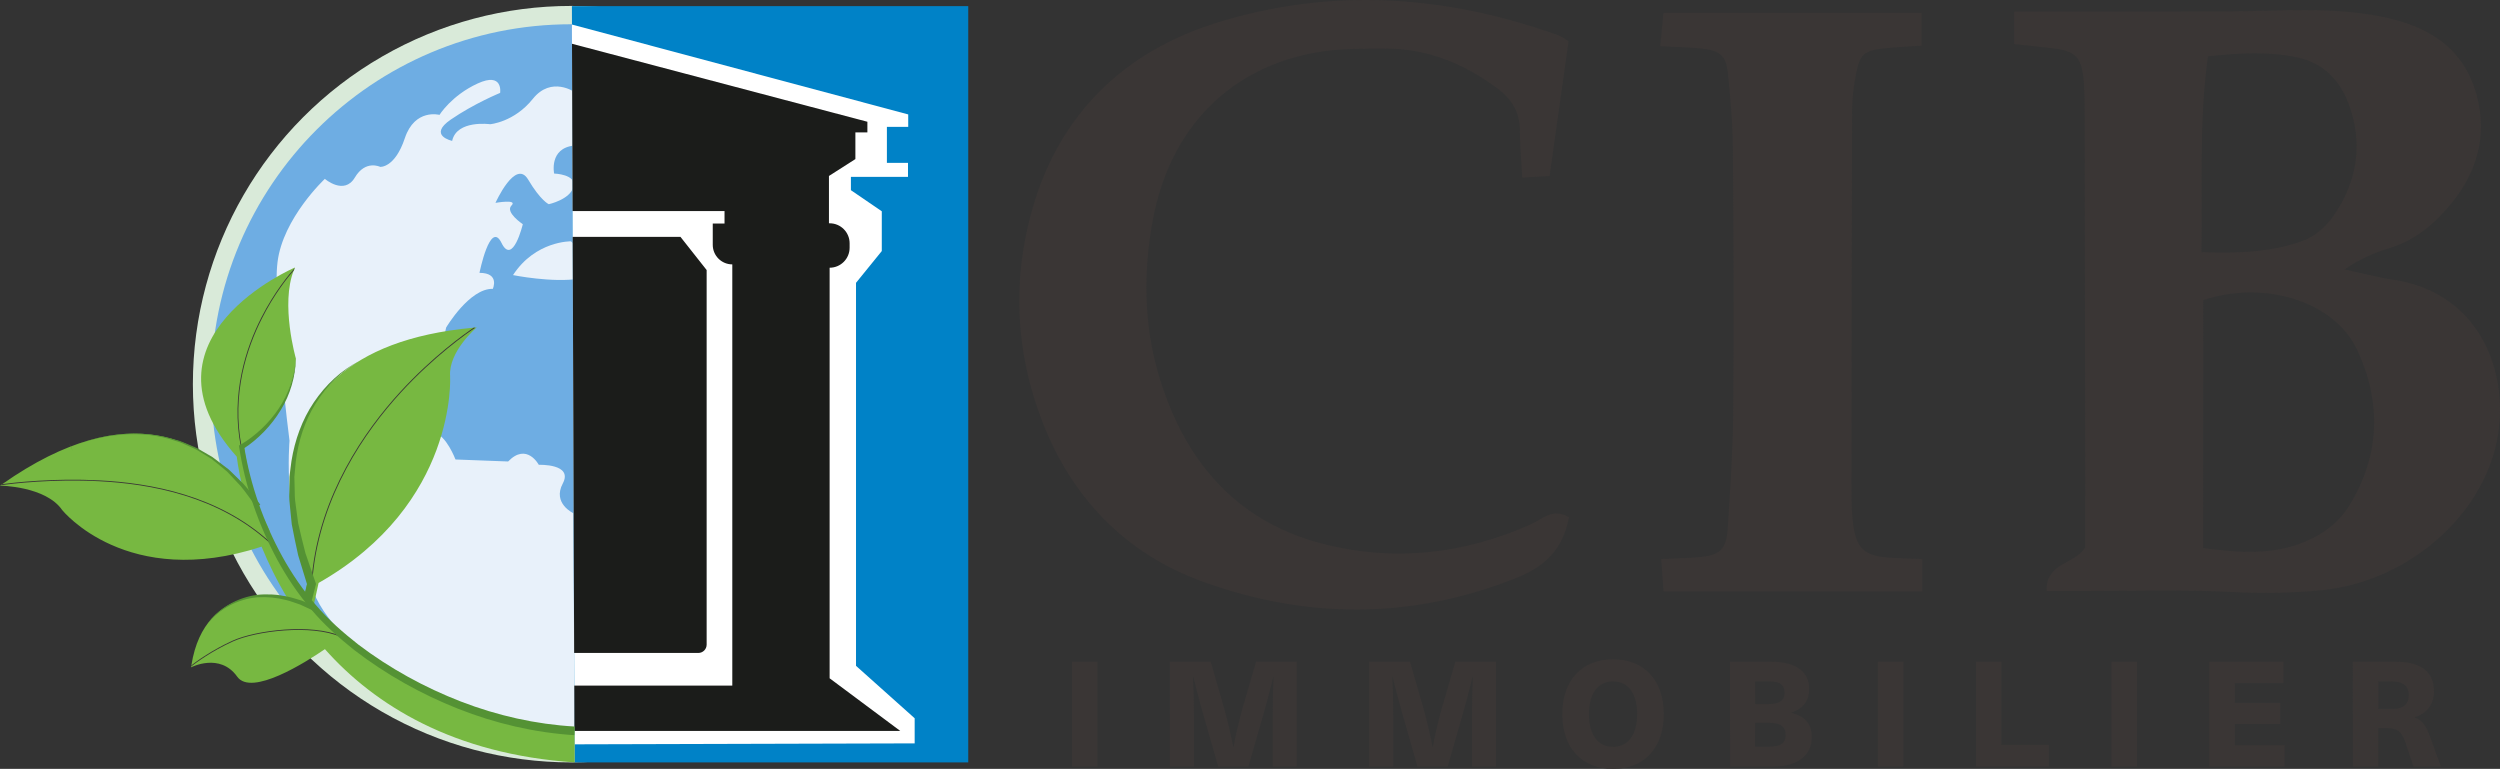 <?xml version="1.0" encoding="utf-8"?>
<!-- Generator: Adobe Illustrator 25.4.1, SVG Export Plug-In . SVG Version: 6.00 Build 0)  -->
<svg version="1.1" id="Calque_1" xmlns="http://www.w3.org/2000/svg" xmlns:xlink="http://www.w3.org/1999/xlink" x="0px" y="0px"
	 viewBox="0 0 288.536 88.742" style="enable-background:new 0 0 288.536 88.742;" xml:space="preserve">
<rect x="0" y="0" width="288.536" height="88.742" fill="#333333" stroke="none"/>
<style type="text/css">
	.st0{fill:#D9EAD9;}
	.st1{fill:#6EADE3;}
	.st2{fill:#3A3635;}
	.st3{fill:#E8F1FA;}
	.st4{fill:#0082C7;}
	.st5{fill:#FFFFFF;}
	.st6{fill:#1B1C1A;}
	.st7{fill:#77B841;}
	.st8{fill:#549234;}
</style>
<g>
	<circle class="st0" cx="65.915" cy="44.339" r="43.654"/>
	<circle class="st1" cx="65.915" cy="44.339" r="41.539"/>
</g>
<g>
	<path class="st2" d="M232.465,5.087c0-1.425,0-2.477,0-3.757c2.288,0,4.38,0.001,6.471-0
		c6.084-0.002,12.168,0.014,18.252-0.011c5.843-0.024,11.698-0.561,17.506,0.568c5.37,1.044,9.627,3.476,11.148,9.098
		c1.257,4.647,0.058,8.857-2.939,12.518c-1.898,2.319-4.154,4.246-7.154,5.149
		c-1.742,0.525-3.422,1.254-5.146,2.444c1.861,0.399,3.707,0.899,5.585,1.181
		c10.661,1.603,13.705,11.747,11.829,19.324c-2.15,8.684-10.684,15.589-20.052,16.516
		c-3.463,0.343-6.903,0.392-10.399,0.21c-5.84-0.304-11.706-0.104-17.561-0.115
		c-1.211-0.002-2.422-0-3.786-0c-0.162-3.249,3.232-3.08,4.446-5.02c0-1.969,0.002-3.938-0-5.908
		c-0.02-14.749-0.039-29.497-0.065-44.246c-0.002-1.115-0.004-2.234-0.083-3.345
		c-0.227-3.178-0.869-3.826-4.018-4.171C235.274,5.387,234.049,5.257,232.465,5.087z M254.276,63.252
		c4.223,0.567,8.017,0.809,11.7-0.71c2.102-0.867,3.924-2.189,5.139-4.154
		c3.618-5.852,3.762-12.046,0.899-18.074c-2.666-5.612-10.819-8.014-17.737-5.665
		C254.276,43.97,254.276,53.348,254.276,63.252z M254.084,29.109c4.428,0.139,8.25-0.007,11.86-1.38
		c1.302-0.495,2.554-1.637,3.364-2.803c2.781-4.002,3.48-8.424,1.722-13.03c-1.017-2.663-2.889-4.613-5.819-5.252
		c-3.421-0.746-6.835-0.514-10.386-0.143C253.782,14.069,254.213,21.323,254.084,29.109z"/>
	<path class="st2" d="M181.081,59.698c-0.714,3.771-2.804,5.709-6.122,7.026c-12.025,4.771-24.106,4.752-36.107,0.42
		c-9.024-3.257-15.223-9.757-18.627-18.68c-3.051-7.997-3.413-16.272-1.042-24.463
		c3.13-10.816,10.492-17.988,21.121-21.334c13.253-4.173,26.535-3.257,39.574,1.413
		c0.441,0.158,0.82,0.485,1.155,0.69c-0.727,5.163-1.431,10.162-2.187,15.537
		c-0.827,0.05-1.846,0.112-3.153,0.192c-0.108-1.998-0.276-3.704-0.275-5.41
		c0.002-2.189-0.985-3.714-2.723-4.986c-3.826-2.798-8.023-4.51-12.806-4.498
		c-2.605,0.007-5.254-0.013-7.807,0.42c-10.037,1.703-17.046,8.654-19.036,19.395
		c-1.087,5.865-1.048,11.876,0.633,17.671c2.804,9.668,8.619,16.882,18.63,19.575
		c8.272,2.225,16.542,1.374,24.453-2.191C177.999,59.919,179.202,58.583,181.081,59.698z"/>
	<path class="st2" d="M221.856,64.526c0,1.434,0,2.51,0,3.735c-9.891,0-19.682,0-29.857,0
		c-0.073-0.995-0.159-2.155-0.276-3.741c1.579-0.072,2.909-0.095,4.232-0.2c2.554-0.203,3.297-0.869,3.457-3.417
		c0.279-4.449,0.592-8.903,0.627-13.357c0.08-10.167,0.04-20.335-0.04-30.502
		c-0.022-2.842-0.284-5.688-0.565-8.52c-0.21-2.113-0.914-2.714-3.134-2.932
		c-1.458-0.143-2.927-0.166-4.685-0.258c0.144-1.496,0.256-2.648,0.371-3.848c10.026,0,19.801,0,29.793,0
		c0,1.224,0,2.382,0,3.782c-1.476,0.103-2.82,0.162-4.156,0.299c-2.498,0.257-2.966,0.637-3.431,3.055
		c-0.256,1.329-0.428,2.697-0.433,4.048c-0.049,14.631-0.064,29.262-0.065,43.893
		c-0,1.482,0.007,2.99,0.264,4.442c0.415,2.348,1.373,3.116,3.782,3.33
		C218.966,64.445,220.2,64.454,221.856,64.526z"/>
	<g>
		<path class="st2" d="M123.72,88.47V76.368h2.94v12.102H123.72z"/>
		<path class="st2" d="M146.889,88.47v-5.915c0-1.496,0.034-2.992,0.102-4.471h-0.034
			c-0.34,1.462-0.748,2.957-1.156,4.402l-1.717,5.983h-3.484l-1.717-5.983c-0.408-1.445-0.815-2.94-1.156-4.402
			h-0.033c0.067,1.478,0.102,2.975,0.102,4.471v5.915h-2.771V76.368h4.708l1.547,5.371
			c0.408,1.478,0.766,2.975,1.055,4.454h0.033c0.273-1.48,0.629-2.976,1.037-4.454l1.565-5.371h4.691v12.102
			H146.889z"/>
		<path class="st2" d="M169.89,88.47v-5.915c0-1.496,0.034-2.992,0.102-4.471h-0.034
			c-0.34,1.462-0.748,2.957-1.156,4.402l-1.717,5.983h-3.484l-1.717-5.983c-0.408-1.445-0.815-2.94-1.156-4.402
			h-0.033c0.067,1.478,0.102,2.975,0.102,4.471v5.915h-2.771V76.368h4.708l1.547,5.371
			c0.408,1.478,0.766,2.975,1.055,4.454h0.033c0.273-1.48,0.629-2.976,1.037-4.454l1.565-5.371h4.691v12.102
			H169.89z"/>
		<path class="st2" d="M192.024,82.418c0,3.893-2.244,6.323-5.848,6.323c-3.621,0-5.864-2.431-5.864-6.323
			s2.243-6.323,5.864-6.323C189.78,76.095,192.024,78.526,192.024,82.418z M183.389,82.418
			c0,2.38,1.02,3.774,2.788,3.774c1.751,0,2.771-1.395,2.771-3.774s-1.02-3.773-2.771-3.773
			C184.409,78.645,183.389,80.039,183.389,82.418z"/>
		<path class="st2" d="M204.4,76.368c3.009,0,4.402,1.258,4.402,3.11c0,1.411-0.663,2.278-2.057,2.771v0.034
			c1.581,0.357,2.362,1.292,2.362,2.822c0,2.057-1.632,3.365-4.419,3.365h-5.015V76.368H204.4z M202.565,81.263
			h1.529c1.31,0,1.87-0.425,1.87-1.326c0-0.9-0.544-1.292-1.768-1.292h-1.632V81.263z M202.565,86.175h1.598
			c1.377,0,1.921-0.425,1.921-1.343c0-0.969-0.56-1.411-1.972-1.411h-1.547V86.175z"/>
		<path class="st2" d="M216.743,88.47V76.368h2.94v12.102H216.743z"/>
		<path class="st2" d="M236.462,85.971v2.499h-8.414V76.368h2.94v9.604H236.462z"/>
		<path class="st2" d="M243.688,88.47V76.368h2.94v12.102H243.688z"/>
		<path class="st2" d="M257.933,78.832v2.294h5.235v2.432h-5.235v2.447h5.745v2.465h-8.685V76.368h8.55v2.465
			H257.933z"/>
		<path class="st2" d="M276.462,76.368c3.094,0,4.454,1.258,4.454,3.45c0,1.48-0.851,2.55-2.227,2.958V82.81
			c0.866,0.306,1.291,0.866,1.853,2.431l1.173,3.229h-3.162l-0.918-2.736c-0.425-1.241-0.9-1.684-2.039-1.684
			h-1.105v4.42h-2.94V76.368H276.462z M274.49,81.824h1.615c1.359,0,1.903-0.611,1.903-1.632
			c0-1.07-0.731-1.547-2.022-1.547h-1.496V81.824z"/>
	</g>
</g>
<g>
	<path class="st3" d="M66.184,59.234c0,0-2.462-1.126-1.231-3.433c1.231-2.308-2.769-2.154-2.769-2.154
		s-1.385-2.615-3.538-0.385l-6.077-0.231c0,0-1.077-2.846-2.462-3.077c-1.385-0.231,1.385-12.154,1.385-12.154
		s2.692-4.538,5.385-4.462c0,0,0.846-1.846-1.538-1.846c0,0,1.231-6.154,2.538-3.462
		c1.308,2.692,2.462-2.154,2.462-2.154s-2.077-1.385-1.308-2.154c0.769-0.769-1.846-0.308-1.846-0.308
		s2.308-5.154,3.769-2.692c1.462,2.462,2.385,2.846,2.385,2.846s2.462-0.538,2.846-2s-2.231-1.538-2.231-1.538
		s-0.615-2.923,2.308-3.231c2.923-0.308,0.077-6.154,0.077-6.154s-2.692-1.923-4.846,0.769
		s-4.923,2.923-4.923,2.923s-3.846-0.538-4.385,1.923c0,0-2.846-0.615-0.154-2.462
		c2.692-1.846,5.692-3.077,5.692-3.077s0.385-2.462-2.615-1.077s-4.385,3.615-4.385,3.615s-2.846-0.769-4,2.692
		c-1.154,3.462-2.846,3.308-2.846,3.308s-1.692-0.846-2.923,1.231c-1.231,2.077-3.462,0.154-3.462,0.154
		s-4.846,4.538-5.462,9.615c-0.615,5.077,1.385,20.615,1.385,20.615s-0.923,10.077,3.077,18.154
		s17.385,12.846,17.385,12.846s7.114,2.713,12.422,2.482L66.184,59.234z"/>
	<path class="st3" d="M65.902,27.852c0,0-4.103-0.077-6.692,3.897c0,0,4.538,0.923,7.718,0.41
		C70.108,31.647,65.902,27.852,65.902,27.852z"/>
</g>
<g>
	<polygon class="st4" points="66.006,0.706 111.749,0.706 111.749,87.988 66.313,87.988 	"/>
	<polygon class="st5" points="66.006,2.831 104.822,13.206 104.822,14.642 102.361,14.642 102.361,18.796 104.796,18.796 
		104.796,20.411 98.207,20.411 98.207,21.95 101.771,24.386 101.771,28.975 98.796,32.642 98.796,76.847 
		105.566,82.898 105.566,85.796 66.302,85.906 	"/>
	<path class="st6" d="M66.017,5.052l34.092,9v1.231h-1.385V18.36l-3.051,1.949v5.462h0.077
		c1.274,0,2.308,1.033,2.308,2.308v0.513c0,1.274-1.033,2.308-2.308,2.308l0,0v47.385l8.154,6.077H66.299
		l-0.017-5.231h18.236V30.514h0c-1.246,0-2.256-1.01-2.256-2.256v-2.462h1.359V24.36h-17.537L66.017,5.052z"/>
	<path class="st6" d="M66.094,27.341h12.444l3.019,3.827v43.231c0,0.531-0.43,0.962-0.962,0.962H66.265L66.094,27.341
		z"/>
</g>
<g>
	<path class="st7" d="M66.31,84.351l0.015,3.639C52.395,87.061,43.26,81.411,37.5,74.921c-2.24,1.53-8.48,5.48-10.12,3.18
		c-2-2.82-5.33-1.08-5.33-1.08c0.01-0.04,0.01-0.08,0.02-0.11c0-0.05,0.01-0.09,0.02-0.13
		c1.55-9.88,10.88-7.91,10.88-7.91l0.26,0.26c-1.26-2.08-2.26-4.13-3.04-6.04c-15.54,5.08-23.01-4.22-23.01-4.22
		C5.28,56.101,0,56.051,0,56.051c0.03-0.02,0.05-0.04,0.08-0.05c0.06-0.05,0.13-0.1,0.19-0.13
		c14.8-10.4,23.5-4.72,27.71,0.35c-0.51-2.15-0.65-3.51-0.65-3.51c-12.25-13.74,6.72-21.84,6.72-21.84
		c-0.01,0.01-0.01,0.03-0.02,0.04v0.01c-0.04,0.09-0.08,0.17-0.12,0.27v0.01c-1.56,3.92,0.24,10.18,0.24,10.18
		c-0.31,6.51-6,10.05-6,10.05c0.39,2.77,1.02,5.3,1.83,7.63c0.78,1.3,1.15,2.22,1.15,2.22l-0.08,0.5
		c1.15,2.59,2.57,4.88,4.14,6.91l0.39-2.1c0,0-10.98-26.03,19.08-28.77c0,0,0,0,0.01,0c0.07,0,0.13-0.01,0.2-0.01
		c0.01,0,0.02-0.01,0.02-0.01c0.05,0,0.08-0.01,0.13-0.01c0,0-3.28,2.77-3.07,5.64c0,0,0.87,14.72-15.18,23.85l-0.57,2.61
		l-0.28-0.26C47.25,83.261,66.31,84.351,66.31,84.351z"/>
	<path class="st2" d="M54.87,37.812c-0.92,0.61-4.7,3.23-8.61,7.49c-4.12,4.49-9.243,11.879-10.153,21.079l-0.1-0.01
		c0.91-9.23,6.053-16.639,10.183-21.139c3.72-4.06,7.34-6.64,8.47-7.41c0,0,0.01,0.01,0.01,0
		C54.74,37.822,54.8,37.812,54.87,37.812z"/>
	<path class="st2" d="M34.03,30.921c-0.04,0.09-0.08,0.17-0.12,0.27v0.01c-0.71,0.82-2.29,2.78-3.68,5.55
		c-1.72,3.39-3.53,8.72-2.34,14.83l-0.09,0.01c-1.2-6.13,0.61-11.48,2.34-14.89
		C31.68,33.661,33.43,31.581,34.03,30.921z"/>
	<path class="st2" d="M31.306,62.694l-0.07,0.07C25.26,57.221,17.3,55.842,11.44,55.541c-5.41-0.28-10.07,0.28-11.36,0.46
		c0.06-0.05,0.13-0.1,0.19-0.13c1.52-0.2,6-0.7,11.17-0.43C17.32,55.742,25.31,57.131,31.306,62.694z"/>
	<path class="st2" d="M39.398,73.422l-0.04,0.1c-3.44-1.51-9.828-0.681-12.447,0.499c-2.52,1.13-4.42,2.57-4.84,2.89
		c0-0.05,0.01-0.09,0.02-0.13c0.55-0.43,2.39-1.77,4.78-2.85C29.51,72.742,35.928,71.912,39.398,73.422z"/>
</g>
<g>
	<path class="st8" d="M66.281,84.85c-4.605-0.292-9.141-1.361-13.416-3.049c-4.274-1.695-8.315-3.958-11.962-6.761
		c-1.8-1.435-3.532-2.96-5.013-4.739c-1.493-1.757-2.786-3.675-3.884-5.694c-2.184-4.048-3.7-8.432-4.403-12.991
		l-0.029-0.188l0.175-0.099l0.001-0c0.86-0.49,1.684-1.131,2.426-1.826c0.744-0.701,1.411-1.486,1.984-2.337
		c1.15-1.701,1.842-3.714,1.988-5.785l0.006,0c-0.051,2.075-0.652,4.148-1.748,5.941
		c-0.545,0.897-1.193,1.733-1.924,2.49c-0.739,0.756-1.531,1.44-2.449,2.021l-0.001,0.001l0.146-0.287
		c0.719,4.438,2.254,8.786,4.428,12.731c1.093,1.973,2.375,3.842,3.845,5.545c1.449,1.717,3.167,3.205,4.935,4.593
		c3.598,2.721,7.6,4.923,11.806,6.552c4.209,1.625,8.655,2.634,13.149,2.885L66.281,84.85z"/>
	<path class="st8" d="M7.961,51.171c0.331,0.623,0.231,0.391,0.268,0.426l0.044-0.021l0.088-0.041l0.178-0.077
		c0.118-0.052,0.237-0.104,0.358-0.148c0.242-0.089,0.48-0.192,0.727-0.267c0.488-0.171,0.985-0.311,1.487-0.437
		c0.498-0.138,1.012-0.211,1.517-0.32l1.54-0.185c2.063-0.17,4.16,0.054,6.139,0.672
		c0.509,0.114,0.981,0.332,1.46,0.533c0.476,0.206,0.971,0.377,1.407,0.664l1.349,0.785
		c0.421,0.304,0.825,0.633,1.24,0.946l0.623,0.473c0.195,0.171,0.374,0.361,0.562,0.541l1.116,1.096
		c0.701,0.769,1.315,1.616,1.978,2.424l-0.445,0.302c-0.614-0.814-1.182-1.672-1.837-2.456l-1.049-1.121
		c-0.177-0.185-0.345-0.38-0.53-0.557l-0.592-0.489c-0.398-0.322-0.791-0.654-1.199-0.965l-1.312-0.805
		c-0.424-0.295-0.909-0.474-1.375-0.689c-0.469-0.21-0.932-0.438-1.433-0.562
		c-1.946-0.676-4.042-0.888-6.098-0.742l-1.538,0.173c-0.505,0.104-1.018,0.173-1.517,0.307
		c-0.502,0.122-1,0.258-1.489,0.425c-0.248,0.073-0.486,0.174-0.729,0.261
		c-0.122,0.043-0.24,0.094-0.359,0.145l-0.178,0.076l-0.088,0.04l-0.044,0.021
		c0.007,0.049-0.121-0.169,0.18,0.468L7.961,51.171z"/>
	<path class="st8" d="M41.569,41.618c-2.127,1.148-3.865,2.92-5.131,4.943c-1.274,2.03-2.006,4.354-2.302,6.71
		l-0.161,1.777l0.043,1.786c-0.011,0.596,0.065,1.187,0.155,1.777l0.24,1.769c0.261,1.163,0.543,2.323,0.843,3.474
		l1.165,3.384l0.053,0.154l-0.037,0.144l-0.436,1.718l-0.969-0.246l0.436-1.718l0.016,0.297l-1.071-3.499
		c-0.268-1.191-0.516-2.388-0.74-3.585l-0.185-1.824c-0.071-0.607-0.128-1.214-0.096-1.827l0.02-1.832
		c0.062-0.608,0.152-1.214,0.228-1.819c0.387-2.406,1.222-4.758,2.587-6.775
		C37.585,44.414,39.403,42.693,41.569,41.618z"/>
	<path class="st8" d="M23.902,72.064c1.318-1.876,3.485-3.106,5.782-3.41c1.154-0.118,2.325-0.052,3.461,0.195
		c0.571,0.109,1.115,0.315,1.676,0.469l1.608,0.663l-0.251,0.504l-1.53-0.706c-0.533-0.169-1.054-0.391-1.6-0.519
		c-1.087-0.283-2.212-0.394-3.335-0.326C27.484,69.136,25.296,70.243,23.902,72.064z"/>
</g>
</svg>
